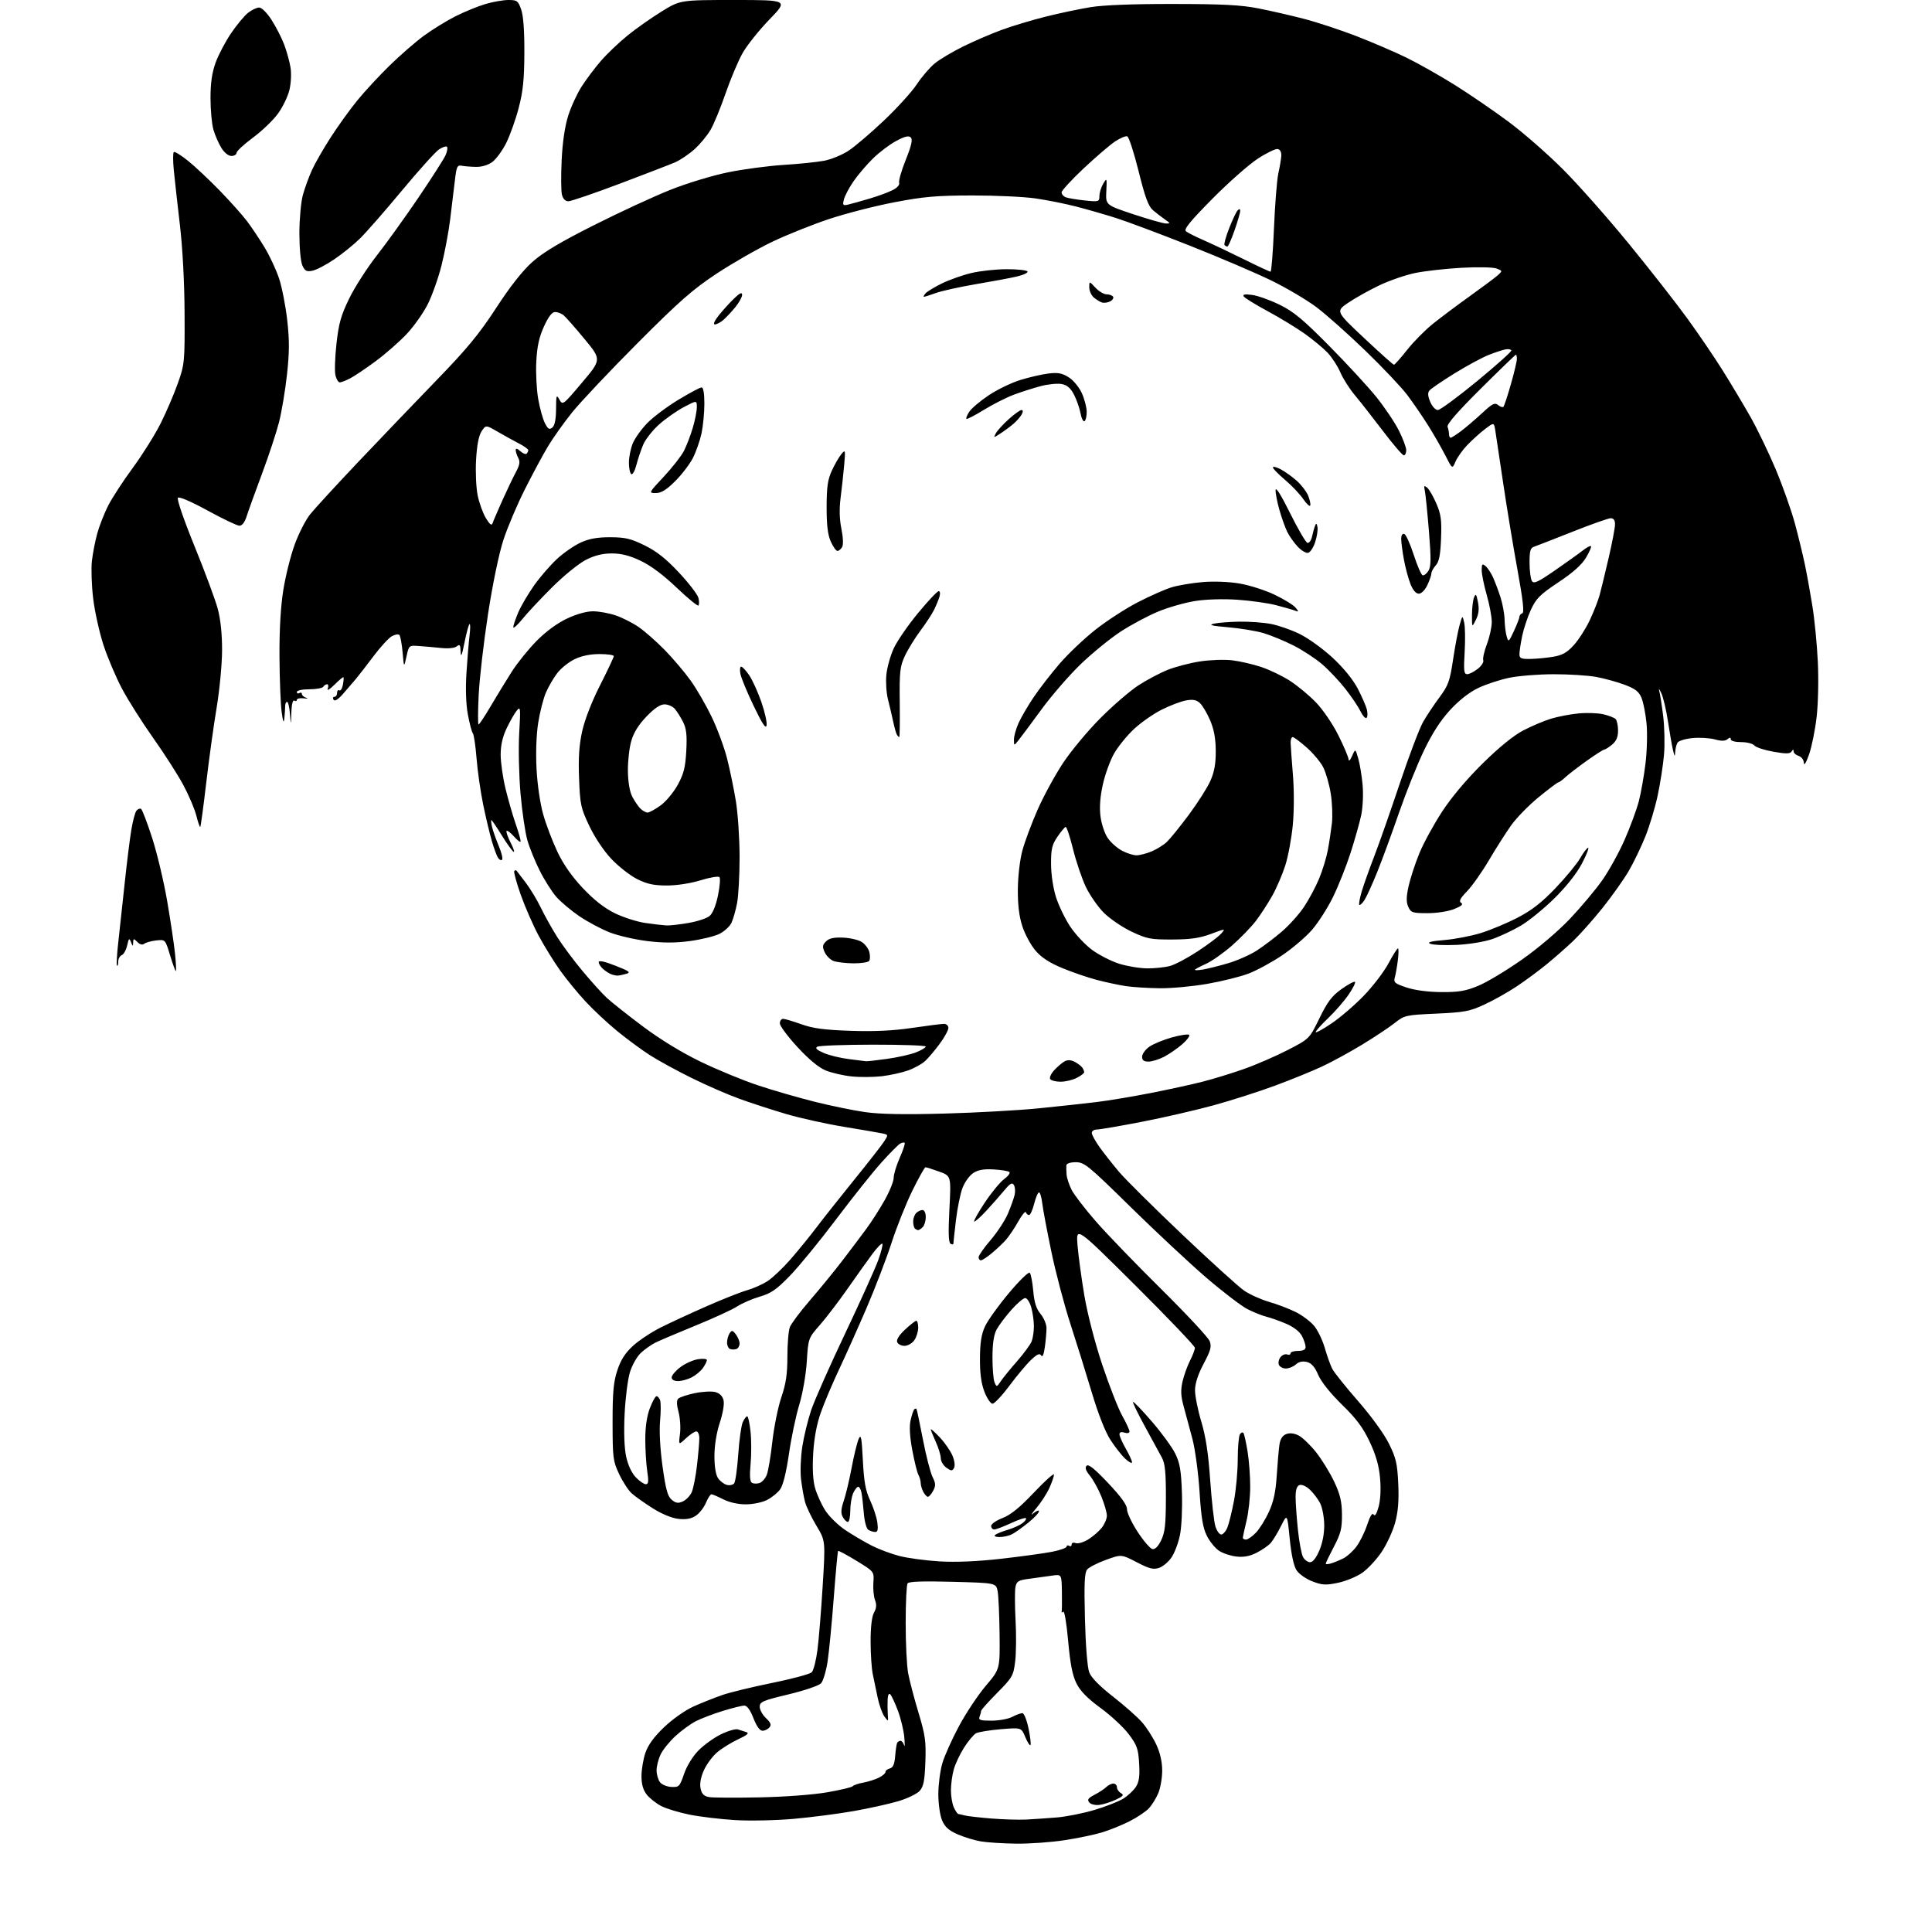 <?xml version="1.0" encoding="UTF-8" standalone="no"?>
<svg 
  version="1.1" 
  xmlns="http://www.w3.org/2000/svg" 
  xmlns:xlink="http://www.w3.org/1999/xlink" 
  xmlns:svg="http://www.w3.org/2000/svg"
  xmlns:rdf="http://www.w3.org/1999/02/22-rdf-syntax-ns#"
  xmlns:cc="http://creativecommons.org/ns#"
  xmlns:dc="http://purl.org/dc/elements/1.1/"
  viewBox="0 0 768 768"
  width="768"
  height="768"
>
<style>svg {background-color: white; }</style>"
<path stroke="none" fill="black" fill-rule="evenodd" d="M404.00,732.88C398.77,732.82 392.42,732.41 389.87,731.98C387.32,731.55 383.15,730.27 380.59,729.14C377.11,727.60 375.56,726.20 374.47,723.57C373.66,721.64 373.00,716.98 373.00,713.21C373.00,709.45 373.72,703.92 374.59,700.93C375.47,697.94 378.47,691.25 381.26,686.07C384.05,680.88 388.85,673.68 391.92,670.07C397.50,663.50 397.50,663.50 397.35,649.67C397.26,642.07 396.92,634.36 396.58,632.55C395.96,629.25 395.96,629.25 378.73,628.79C366.93,628.47 361.27,628.67 360.77,629.41C360.36,630.01 360.02,637.08 360.02,645.11C360.01,653.15 360.45,662.15 361.00,665.11C361.55,668.08 363.40,675.12 365.10,680.76C367.81,689.74 368.15,692.20 367.85,700.41C367.57,707.95 367.12,710.21 365.57,711.92C364.51,713.09 360.69,714.93 357.07,716.01C353.46,717.08 345.47,718.85 339.32,719.94C333.17,721.02 322.37,722.42 315.32,723.04C308.25,723.66 297.79,723.87 292.00,723.50C286.23,723.14 278.15,722.17 274.05,721.34C269.95,720.51 264.93,718.99 262.89,717.95C260.86,716.91 258.25,714.86 257.09,713.39C255.65,711.55 255.00,709.29 255.00,706.04C255.00,703.47 255.70,699.29 256.56,696.77C257.64,693.61 259.97,690.43 264.03,686.55C267.39,683.35 272.43,679.80 275.72,678.34C278.90,676.92 283.98,674.90 287.00,673.84C290.02,672.78 298.99,670.60 306.93,668.99C314.87,667.38 321.96,665.47 322.68,664.75C323.40,664.03 324.43,659.97 324.97,655.74C325.51,651.51 326.44,640.04 327.04,630.25C328.13,612.46 328.13,612.46 324.54,606.50C322.57,603.22 320.53,598.96 320.01,597.02C319.49,595.08 318.78,591.01 318.42,587.97C318.07,584.93 318.29,579.11 318.93,575.04C319.56,570.96 321.15,564.45 322.45,560.56C323.76,556.68 329.78,543.09 335.82,530.37C341.86,517.64 347.81,504.47 349.05,501.09C350.28,497.72 351.04,494.71 350.74,494.41C350.44,494.11 348.69,495.89 346.85,498.37C345.01,500.84 340.60,507.02 337.06,512.09C333.52,517.16 328.53,523.71 325.96,526.64C321.30,531.97 321.30,531.97 320.71,541.24C320.37,546.55 319.08,553.91 317.69,558.50C316.36,562.90 314.52,571.67 313.61,578.00C312.56,585.23 311.28,590.43 310.15,592.00C309.17,593.38 306.81,595.29 304.93,596.25C303.01,597.23 299.28,598.00 296.46,598.00C293.39,598.00 289.89,597.22 287.50,596.00C285.34,594.90 283.23,594.00 282.80,594.00C282.38,594.00 281.38,595.54 280.60,597.42C279.81,599.30 278.00,601.61 276.56,602.55C274.73,603.75 272.69,604.11 269.66,603.77C267.04,603.48 263.02,601.81 259.42,599.53C256.17,597.47 252.43,594.82 251.11,593.64C249.80,592.46 247.56,589.02 246.13,586.00C243.69,580.84 243.53,579.57 243.51,565.50C243.50,553.47 243.87,549.36 245.39,544.75C246.74,540.63 248.48,537.89 251.56,535.05C253.91,532.88 258.91,529.56 262.67,527.68C266.43,525.80 274.68,521.98 281.00,519.21C287.32,516.43 294.52,513.58 297.00,512.88C299.48,512.18 303.12,510.55 305.11,509.27C307.09,507.98 311.16,504.13 314.15,500.71C317.14,497.30 321.80,491.57 324.51,488.00C327.21,484.43 333.98,475.88 339.55,469.00C345.12,462.12 350.46,455.28 351.43,453.79C353.14,451.13 353.13,451.07 350.84,450.57C349.55,450.29 342.70,449.11 335.62,447.95C328.53,446.79 318.18,444.50 312.62,442.87C307.05,441.23 298.68,438.51 294.00,436.82C289.32,435.13 280.73,431.39 274.90,428.50C269.07,425.62 261.65,421.56 258.40,419.48C255.16,417.41 249.33,413.12 245.45,409.95C241.57,406.79 235.85,401.45 232.74,398.09C229.63,394.73 225.08,389.17 222.64,385.74C220.19,382.31 216.37,376.12 214.15,372.00C211.93,367.88 208.71,360.52 206.99,355.65C205.27,350.78 204.13,346.54 204.44,346.23C204.75,345.92 205.14,345.85 205.31,346.08C205.48,346.31 207.09,348.42 208.90,350.76C210.70,353.10 213.46,357.65 215.02,360.88C216.58,364.10 219.54,369.39 221.59,372.62C223.64,375.85 228.13,381.88 231.57,386.00C235.00,390.12 239.32,394.90 241.16,396.62C243.00,398.33 249.45,403.45 255.50,407.98C262.41,413.17 270.96,418.39 278.50,422.04C285.10,425.24 295.36,429.46 301.29,431.43C307.23,433.41 317.35,436.34 323.79,437.95C330.23,439.57 339.31,441.43 343.97,442.09C349.79,442.92 359.65,443.10 375.47,442.66C388.14,442.32 405.02,441.37 413.00,440.57C420.98,439.77 431.32,438.64 436.00,438.07C440.68,437.50 450.26,435.90 457.30,434.52C464.34,433.15 473.64,431.11 477.98,430.01C482.31,428.90 489.75,426.62 494.50,424.94C499.25,423.27 507.05,419.89 511.82,417.43C520.50,412.96 520.50,412.96 524.50,404.77C527.71,398.19 529.44,395.90 533.29,393.16C535.93,391.29 538.33,390.00 538.64,390.31C538.94,390.61 537.77,392.92 536.04,395.45C534.30,397.97 530.66,402.16 527.94,404.75C525.22,407.35 523.00,409.83 523.00,410.27C523.00,410.71 525.81,409.18 529.25,406.87C532.69,404.56 538.48,399.59 542.12,395.82C545.75,392.06 550.17,386.29 551.92,382.99C553.68,379.70 555.38,377.00 555.70,377.00C556.02,377.00 556.00,379.14 555.66,381.75C555.33,384.36 554.78,387.46 554.44,388.64C553.90,390.51 554.50,391.01 559.14,392.55C562.46,393.65 567.64,394.33 572.98,394.37C579.93,394.41 582.63,393.95 587.66,391.86C591.05,390.46 598.84,385.78 604.96,381.48C611.51,376.89 619.42,370.15 624.13,365.18C628.55,360.51 634.33,353.61 636.97,349.84C639.62,346.07 643.61,338.83 645.84,333.75C648.07,328.66 650.60,321.80 651.46,318.50C652.32,315.20 653.51,308.45 654.11,303.50C654.72,298.55 654.90,291.36 654.52,287.52C654.14,283.68 653.24,279.11 652.51,277.38C651.48,274.90 650.02,273.78 645.79,272.19C642.82,271.08 637.74,269.68 634.51,269.09C631.28,268.49 623.65,268.01 617.57,268.02C611.48,268.03 603.50,268.67 599.84,269.45C596.17,270.22 590.69,272.03 587.66,273.47C584.18,275.11 580.07,278.31 576.53,282.14C572.70,286.28 569.38,291.41 566.05,298.35C563.36,303.93 558.90,315.07 556.12,323.10C553.35,331.13 549.46,341.71 547.49,346.60C545.52,351.50 543.21,356.55 542.37,357.84C541.53,359.12 540.62,359.95 540.35,359.69C540.08,359.42 540.52,357.02 541.31,354.35C542.11,351.68 544.33,345.45 546.24,340.50C548.16,335.55 552.73,322.50 556.41,311.50C560.09,300.50 564.27,289.48 565.69,287.00C567.11,284.52 570.04,280.11 572.22,277.18C575.73,272.46 576.33,270.78 577.62,262.18C578.42,256.86 579.58,250.70 580.21,248.50C581.35,244.50 581.35,244.50 582.04,247.50C582.42,249.15 582.50,254.44 582.22,259.25C581.78,266.63 581.94,268.00 583.22,268.00C584.05,268.00 585.94,267.05 587.43,265.88C588.91,264.71 589.90,263.18 589.62,262.46C589.35,261.75 590.00,258.88 591.06,256.07C592.13,253.27 593.00,249.29 593.00,247.24C593.00,245.18 592.10,240.35 591.00,236.50C589.90,232.65 589.00,228.21 589.00,226.63C589.00,224.17 589.22,223.94 590.52,225.02C591.35,225.71 592.67,227.68 593.45,229.39C594.23,231.10 595.57,234.65 596.43,237.28C597.29,239.92 598.04,243.97 598.10,246.28C598.15,248.60 598.53,251.62 598.93,253.00C599.61,255.37 599.76,255.26 601.83,250.80C603.02,248.22 604.00,245.67 604.00,245.14C604.00,244.60 604.52,243.99 605.15,243.78C605.97,243.51 605.41,238.52 603.21,226.45C601.51,217.13 598.95,201.62 597.53,192.00C596.10,182.38 594.70,173.00 594.41,171.18C593.88,167.85 593.88,167.85 590.26,170.61C588.27,172.13 585.11,174.98 583.24,176.94C581.38,178.90 579.28,181.85 578.58,183.50C577.32,186.50 577.32,186.50 574.52,181.00C572.98,177.97 569.88,172.57 567.63,169.00C565.39,165.43 561.66,160.00 559.35,156.94C557.04,153.89 549.58,146.00 542.77,139.42C535.96,132.84 527.26,125.09 523.44,122.21C519.62,119.32 511.55,114.54 505.50,111.57C499.45,108.61 484.82,102.35 473.00,97.67C461.18,92.98 447.90,88.01 443.50,86.62C439.10,85.23 432.01,83.19 427.74,82.09C423.47,80.99 416.27,79.55 411.74,78.89C407.21,78.22 395.85,77.69 386.50,77.70C372.27,77.72 367.22,78.16 355.50,80.41C347.80,81.88 336.10,84.89 329.50,87.09C322.90,89.29 312.77,93.35 307.00,96.10C301.23,98.86 291.32,104.53 285.00,108.69C275.40,115.02 270.18,119.60 253.44,136.39C242.41,147.45 230.68,159.88 227.38,164.00C224.07,168.12 219.76,174.20 217.79,177.50C215.81,180.80 211.70,188.45 208.65,194.50C205.60,200.55 201.75,209.61 200.11,214.64C198.34,220.07 195.85,232.07 193.99,244.14C192.27,255.34 190.60,269.79 190.28,276.25C189.96,282.71 189.95,288.00 190.24,288.00C190.53,288.00 192.69,284.74 195.04,280.75C197.39,276.76 201.13,270.64 203.34,267.16C205.55,263.67 210.01,258.12 213.25,254.83C216.93,251.09 221.45,247.76 225.32,245.93C229.10,244.13 233.13,243.00 235.72,243.00C238.03,243.00 242.08,243.73 244.72,244.62C247.35,245.52 251.47,247.60 253.88,249.26C256.28,250.91 260.95,255.02 264.24,258.38C267.53,261.75 272.18,267.23 274.57,270.57C276.96,273.91 280.73,280.44 282.95,285.07C285.17,289.71 287.90,297.10 289.02,301.50C290.14,305.90 291.72,313.55 292.53,318.50C293.33,323.45 293.99,333.40 294.00,340.61C294.00,347.83 293.55,356.08 293.01,358.96C292.46,361.84 291.45,365.39 290.76,366.85C290.07,368.31 287.89,370.29 285.93,371.25C283.96,372.21 278.72,373.48 274.27,374.08C268.46,374.86 263.69,374.87 257.29,374.09C252.40,373.49 245.67,371.94 242.33,370.63C238.99,369.32 233.58,366.43 230.30,364.21C227.03,361.98 222.92,358.53 221.16,356.53C219.41,354.54 216.44,349.86 214.57,346.14C212.70,342.42 210.47,336.93 209.62,333.94C208.77,330.95 207.55,322.65 206.92,315.50C206.29,308.35 206.05,297.55 206.39,291.50C206.98,281.26 206.91,280.64 205.40,282.50C204.51,283.60 202.71,286.75 201.40,289.50C199.79,292.88 199.02,296.28 199.02,300.00C199.02,303.02 199.89,309.10 200.95,313.50C202.02,317.90 203.82,324.16 204.95,327.41C206.08,330.66 206.99,333.81 206.97,334.41C206.95,335.01 205.80,334.21 204.42,332.63C203.03,331.06 201.66,330.00 201.38,330.29C201.09,330.57 201.83,332.70 203.00,335.01C204.18,337.32 204.68,338.92 204.11,338.57C203.55,338.22 201.42,335.25 199.40,331.97C197.37,328.68 195.55,326.00 195.34,326.00C195.13,326.00 195.25,327.24 195.61,328.75C195.96,330.26 197.16,333.65 198.26,336.28C199.37,338.91 199.96,341.37 199.58,341.75C199.20,342.13 198.47,341.78 197.96,340.97C197.45,340.16 196.34,337.17 195.51,334.31C194.67,331.46 193.12,324.93 192.06,319.80C191.01,314.67 189.83,306.43 189.44,301.49C189.05,296.54 188.39,292.05 187.96,291.50C187.53,290.95 186.64,287.57 185.98,284.00C185.23,279.92 185.02,273.77 185.42,267.50C185.77,262.00 186.33,255.25 186.67,252.50C187.00,249.75 186.98,247.77 186.62,248.09C186.27,248.42 185.36,251.80 184.61,255.59C183.62,260.55 183.20,261.55 183.12,259.13C183.02,256.36 182.75,255.96 181.60,256.92C180.75,257.62 178.29,257.88 175.35,257.58C172.68,257.31 168.71,256.95 166.53,256.80C162.58,256.51 162.56,256.53 161.57,261.01C160.58,265.50 160.58,265.50 160.04,259.33C159.74,255.94 159.16,252.83 158.75,252.41C158.34,252.00 156.99,252.22 155.75,252.91C154.51,253.60 151.25,257.15 148.50,260.81C145.75,264.47 142.60,268.55 141.50,269.86C140.40,271.18 138.11,273.84 136.40,275.78C134.37,278.09 133.06,278.91 132.59,278.15C132.20,277.52 132.36,277.00 132.94,277.00C133.52,277.00 134.00,276.30 134.00,275.44C134.00,274.58 134.40,274.13 134.89,274.43C135.37,274.73 136.01,273.74 136.30,272.24C136.59,270.73 136.69,269.37 136.53,269.21C136.37,269.04 134.75,270.39 132.93,272.21C131.07,274.05 129.91,274.73 130.28,273.75C130.64,272.79 130.53,272.00 130.03,272.00C129.53,272.00 128.84,272.45 128.50,273.00C128.16,273.55 125.66,274.00 122.94,274.00C120.13,274.00 118.00,274.46 118.00,275.06C118.00,275.64 118.45,275.84 119.00,275.50C119.55,275.16 120.00,275.33 120.00,275.87C120.00,276.41 120.79,277.10 121.75,277.39C122.71,277.69 122.26,277.78 120.75,277.60C119.24,277.42 118.00,277.69 118.00,278.20C118.00,278.70 117.55,278.84 117.00,278.50C116.39,278.12 115.93,279.95 115.82,283.19C115.64,288.50 115.64,288.50 115.26,283.75C115.06,281.14 114.54,279.00 114.12,279.00C113.69,279.00 113.34,279.79 113.35,280.75C113.35,281.71 113.21,283.85 113.04,285.50C112.80,287.73 112.52,287.08 111.96,283.00C111.54,279.98 111.15,270.13 111.10,261.12C111.03,250.48 111.56,241.19 112.61,234.62C113.49,229.05 115.52,220.91 117.12,216.53C118.71,212.14 121.46,206.74 123.22,204.53C124.98,202.31 133.64,192.88 142.46,183.57C151.28,174.27 165.31,159.63 173.63,151.04C185.66,138.63 190.49,132.77 197.21,122.45C202.75,113.93 207.69,107.65 211.58,104.17C215.87,100.33 222.59,96.32 236.00,89.56C246.18,84.43 259.86,78.10 266.41,75.49C273.10,72.83 283.22,69.75 289.48,68.48C295.62,67.24 305.56,65.92 311.57,65.55C317.58,65.18 324.82,64.43 327.66,63.89C330.49,63.34 334.86,61.54 337.36,59.88C339.86,58.23 346.17,52.84 351.37,47.92C356.57,43.00 362.45,36.53 364.42,33.55C366.40,30.57 369.60,26.83 371.52,25.25C373.44,23.66 378.50,20.64 382.76,18.53C387.02,16.42 393.96,13.43 398.19,11.88C402.42,10.33 410.29,7.96 415.69,6.61C421.08,5.26 429.10,3.57 433.50,2.85C438.61,2.01 450.53,1.55 466.50,1.58C486.10,1.60 493.40,1.98 500.30,3.35C505.14,4.30 513.28,6.17 518.39,7.50C523.50,8.82 532.81,11.90 539.09,14.32C545.36,16.75 554.33,20.60 559.00,22.87C563.67,25.15 572.38,30.07 578.36,33.81C584.33,37.55 594.00,44.18 599.86,48.54C605.71,52.90 615.45,61.44 621.50,67.51C627.55,73.58 639.29,86.86 647.59,97.02C655.90,107.18 666.28,120.45 670.67,126.50C675.07,132.55 681.35,141.78 684.63,147.00C687.91,152.22 692.89,160.55 695.71,165.50C698.52,170.45 703.10,179.94 705.89,186.59C708.67,193.24 712.10,202.91 713.50,208.09C714.89,213.26 716.69,220.65 717.49,224.50C718.29,228.35 719.63,235.78 720.47,241.00C721.31,246.22 722.28,256.12 722.61,263.00C722.96,270.02 722.75,279.66 722.14,285.00C721.54,290.23 720.17,296.98 719.10,300.00C717.99,303.13 717.11,304.56 717.07,303.32C717.03,302.05 716.16,300.87 715.00,300.50C713.90,300.15 712.99,299.33 712.98,298.68C712.97,297.81 712.77,297.82 712.19,298.73C711.58,299.68 709.98,299.70 704.95,298.82C701.40,298.19 698.00,297.08 697.39,296.34C696.78,295.60 694.42,295.00 692.14,295.00C689.75,295.00 688.00,294.53 688.00,293.88C688.00,293.06 687.64,293.05 686.68,293.85C685.76,294.61 684.27,294.64 681.70,293.93C679.68,293.37 675.71,293.13 672.86,293.39C670.02,293.66 667.32,294.47 666.86,295.19C666.41,295.91 665.98,297.62 665.91,299.00C665.82,301.01 665.64,300.81 665.00,298.00C664.56,296.07 663.66,290.90 663.00,286.50C662.33,282.10 661.16,277.15 660.38,275.50C659.61,273.85 659.23,273.39 659.54,274.48C659.86,275.57 660.57,280.07 661.12,284.48C661.67,288.89 661.83,295.87 661.47,300.00C661.11,304.12 659.98,311.41 658.96,316.19C657.95,320.97 655.74,328.32 654.05,332.53C652.36,336.75 649.36,342.96 647.38,346.35C645.40,349.73 640.71,356.32 636.97,361.00C633.22,365.68 627.98,371.56 625.33,374.08C622.67,376.60 618.02,380.69 615.00,383.17C611.98,385.66 606.64,389.61 603.14,391.96C599.64,394.31 593.79,397.61 590.14,399.29C584.20,402.04 582.18,402.42 570.95,402.93C558.79,403.48 558.29,403.59 554.45,406.63C552.28,408.36 546.45,412.23 541.50,415.24C536.55,418.25 529.35,422.18 525.50,423.97C521.65,425.77 513.28,429.18 506.91,431.54C500.54,433.90 489.51,437.43 482.41,439.38C475.31,441.32 462.42,444.29 453.78,445.96C445.13,447.63 437.14,449.00 436.03,449.00C434.91,449.00 434.00,449.61 434.00,450.35C434.00,451.09 435.42,453.68 437.16,456.10C438.90,458.52 442.39,462.94 444.91,465.92C447.44,468.89 458.73,480.09 470.00,490.79C481.27,501.49 492.33,511.50 494.56,513.04C496.79,514.57 501.29,516.60 504.56,517.54C507.83,518.49 512.58,520.30 515.12,521.58C517.66,522.86 520.92,525.30 522.36,527.02C523.80,528.73 525.72,532.69 526.62,535.82C527.52,538.94 528.84,542.66 529.57,544.09C530.29,545.51 534.92,551.30 539.86,556.95C545.07,562.92 550.21,570.00 552.12,573.86C554.95,579.59 555.46,581.78 555.83,589.84C556.13,596.59 555.78,600.89 554.57,605.34C553.64,608.73 551.22,613.96 549.19,616.97C547.16,619.97 543.70,623.69 541.50,625.22C539.30,626.76 534.97,628.54 531.87,629.19C527.03,630.20 525.60,630.12 521.70,628.63C519.20,627.68 516.37,625.69 515.41,624.22C514.29,622.51 513.31,617.98 512.68,611.62C511.69,601.69 511.69,601.69 509.23,606.60C507.88,609.29 506.03,612.34 505.13,613.36C504.24,614.38 501.73,616.11 499.57,617.22C496.82,618.62 494.41,619.08 491.51,618.75C489.23,618.50 486.13,617.48 484.63,616.49C483.12,615.50 480.94,612.85 479.79,610.60C478.17,607.41 477.51,603.51 476.84,593.00C476.37,585.58 475.09,576.12 474.01,572.00C472.92,567.88 471.36,562.08 470.54,559.12C469.40,555.03 469.29,552.68 470.05,549.29C470.60,546.84 471.94,543.08 473.02,540.95C474.11,538.82 474.99,536.50 474.99,535.79C474.98,535.08 464.34,523.92 451.35,511.00C427.72,487.50 427.72,487.50 428.33,495.00C428.67,499.12 429.89,508.12 431.05,515.00C432.29,522.34 435.23,533.70 438.16,542.50C440.91,550.75 444.48,559.86 446.08,562.73C447.69,565.61 449.00,568.46 449.00,569.05C449.00,569.68 448.16,569.87 447.00,569.50C445.69,569.08 445.00,569.32 445.01,570.18C445.02,570.91 446.14,573.46 447.51,575.85C448.88,578.25 450.00,580.69 450.00,581.28C450.00,581.87 448.81,581.26 447.36,579.92C445.91,578.59 443.23,575.19 441.41,572.36C439.34,569.17 436.52,561.99 433.95,553.36C431.67,545.74 427.83,533.42 425.42,526.00C423.01,518.58 419.63,505.75 417.92,497.50C416.20,489.25 414.57,480.59 414.30,478.25C414.02,475.91 413.45,474.00 413.02,474.00C412.59,474.00 411.73,476.02 411.10,478.50C410.48,480.98 409.57,483.00 409.07,483.00C408.57,483.00 408.00,482.50 407.80,481.90C407.60,481.29 406.21,482.98 404.72,485.65C403.23,488.32 400.99,491.62 399.74,493.00C398.49,494.38 395.98,496.74 394.16,498.25C392.34,499.76 390.43,501.00 389.92,501.00C389.42,501.00 389.00,500.44 389.01,499.75C389.01,499.06 391.18,495.97 393.83,492.88C396.48,489.79 399.57,485.06 400.69,482.38C401.82,479.69 403.01,476.37 403.33,474.99C403.65,473.61 403.52,471.85 403.04,471.07C402.35,469.95 401.57,470.37 399.33,473.07C397.78,474.96 394.52,478.64 392.10,481.27C389.68,483.89 387.49,485.82 387.24,485.57C386.98,485.32 388.90,481.91 391.50,478.00C394.10,474.09 397.53,469.93 399.12,468.75C400.71,467.58 401.67,466.29 401.26,465.90C400.84,465.50 398.02,465.04 395.00,464.87C390.97,464.64 388.78,465.03 386.80,466.36C385.32,467.35 383.41,470.04 382.57,472.33C381.72,474.62 380.57,480.31 380.01,484.97C379.46,489.63 379.00,493.82 379.00,494.28C379.00,494.74 378.49,494.80 377.86,494.41C377.05,493.91 376.92,489.97 377.41,480.57C378.09,467.43 378.09,467.43 373.29,465.71C370.66,464.76 368.22,463.99 367.89,464.00C367.55,464.00 365.22,468.16 362.71,473.25C360.20,478.34 356.47,487.68 354.42,494.00C352.37,500.32 347.88,512.02 344.45,520.00C341.01,527.98 336.08,539.00 333.48,544.50C330.89,550.00 327.65,557.65 326.29,561.50C324.66,566.10 323.62,571.66 323.26,577.70C322.90,583.74 323.15,588.47 323.99,591.47C324.69,593.98 326.52,598.00 328.04,600.40C329.56,602.80 333.21,606.36 336.15,608.31C339.09,610.25 343.75,613.00 346.50,614.40C349.25,615.81 354.20,617.66 357.50,618.52C360.80,619.38 368.00,620.35 373.50,620.68C380.03,621.06 388.53,620.70 398.00,619.63C405.98,618.72 415.09,617.47 418.25,616.85C421.41,616.23 424.00,615.31 424.00,614.80C424.00,614.30 424.45,614.16 425.00,614.50C425.55,614.84 426.00,614.59 426.00,613.95C426.00,613.29 426.70,613.05 427.61,613.40C428.50,613.75 430.74,613.09 432.60,611.94C434.45,610.79 436.87,608.70 437.98,607.29C439.09,605.88 440.00,603.73 440.00,602.50C440.00,601.27 439.01,597.84 437.81,594.88C436.61,591.92 434.55,588.20 433.25,586.61C431.59,584.57 431.20,583.40 431.95,582.65C432.70,581.90 435.22,583.94 440.50,589.54C445.72,595.06 448.00,598.25 448.00,599.99C448.01,601.37 449.92,605.42 452.26,608.99C454.60,612.56 457.23,615.61 458.12,615.78C459.15,615.98 460.39,614.73 461.58,612.30C463.08,609.21 463.44,606.07 463.46,595.50C463.49,585.47 463.14,581.81 461.91,579.50C461.03,577.85 457.99,572.27 455.15,567.09C452.31,561.91 450.17,557.50 450.39,557.28C450.61,557.06 453.97,560.55 457.85,565.04C461.74,569.53 465.94,575.30 467.19,577.85C469.04,581.62 469.54,584.59 469.84,593.60C470.04,599.74 469.69,607.18 469.04,610.28C468.41,613.36 466.90,617.33 465.69,619.11C464.49,620.89 462.25,622.76 460.73,623.26C458.46,624.01 456.85,623.60 451.87,621.01C445.78,617.84 445.78,617.84 439.64,620.07C436.26,621.29 432.90,623.02 432.16,623.90C431.12,625.15 430.92,629.40 431.28,643.50C431.55,654.10 432.25,662.83 432.97,664.74C433.77,666.87 437.02,670.19 442.42,674.41C446.94,677.94 452.13,682.53 453.95,684.60C455.77,686.67 458.32,690.65 459.62,693.43C461.16,696.73 461.98,700.35 461.99,703.78C462.00,706.69 461.30,710.73 460.45,712.77C459.60,714.81 457.91,717.54 456.70,718.84C455.49,720.14 452.02,722.45 449.00,723.99C445.98,725.52 441.02,727.52 438.00,728.43C434.98,729.34 428.23,730.74 423.00,731.54C417.77,732.33 409.23,732.94 404.00,732.88zM408.00,723.30C411.02,723.14 416.55,722.76 420.29,722.45C424.02,722.13 430.70,720.79 435.13,719.46C439.56,718.14 444.67,716.13 446.49,715.01C448.31,713.88 450.56,711.79 451.50,710.36C452.81,708.37 453.12,706.16 452.83,701.07C452.50,695.23 451.99,693.77 448.76,689.45C446.73,686.73 441.69,682.02 437.56,679.00C432.28,675.13 429.42,672.22 427.90,669.16C426.32,665.99 425.43,661.43 424.61,652.32C424.00,645.45 423.13,640.21 422.67,640.67C422.21,641.12 421.92,641.05 422.04,640.50C422.15,639.95 422.18,636.42 422.12,632.64C422.00,625.79 422.00,625.79 418.25,626.33C416.19,626.63 412.18,627.18 409.34,627.56C404.81,628.15 404.12,628.55 403.66,630.87C403.37,632.32 403.39,638.24 403.70,644.04C404.02,649.84 403.95,657.26 403.54,660.53C402.84,666.13 402.42,666.86 396.40,672.94C392.88,676.49 390.00,679.72 390.00,680.12C390.00,680.51 389.73,681.55 389.39,682.42C388.89,683.74 389.67,684.00 394.14,683.99C397.09,683.99 400.79,683.32 402.36,682.49C403.94,681.67 405.76,681.00 406.41,681.00C407.07,681.00 408.17,683.75 408.86,687.11C409.55,690.46 409.90,693.44 409.62,693.71C409.34,693.99 408.41,692.53 407.55,690.47C405.98,686.71 405.98,686.71 397.86,687.39C393.40,687.76 388.95,688.49 387.99,689.00C387.03,689.52 384.88,692.09 383.21,694.72C381.55,697.35 379.69,701.30 379.10,703.50C378.50,705.70 378.01,709.39 378.01,711.70C378.00,714.01 378.52,717.05 379.16,718.45C379.80,719.85 380.59,721.03 380.91,721.08C381.23,721.12 382.40,721.39 383.50,721.67C384.60,721.96 389.32,722.50 394.00,722.88C398.68,723.26 404.98,723.45 408.00,723.30zM437.05,717.47C435.38,717.68 433.63,717.26 432.99,716.48C432.10,715.41 432.55,714.77 435.13,713.43C436.93,712.50 439.02,711.12 439.77,710.37C440.53,709.62 441.79,709.00 442.57,709.00C443.36,709.00 444.00,709.65 444.00,710.45C444.00,711.25 444.72,712.30 445.59,712.79C446.89,713.52 446.52,714.00 443.59,715.39C441.61,716.33 438.67,717.26 437.05,717.47zM302.00,714.48C312.20,714.27 323.46,713.42 329.00,712.44C334.23,711.52 338.73,710.44 339.00,710.03C339.27,709.62 341.17,708.98 343.21,708.61C345.25,708.23 348.09,707.32 349.52,706.58C350.95,705.83 352.06,704.84 352.00,704.36C351.93,703.89 352.70,703.27 353.69,703.00C355.02,702.63 355.59,701.30 355.85,698.00C356.05,695.52 356.41,693.16 356.66,692.75C356.91,692.34 357.51,692.00 357.99,692.00C358.46,692.00 359.10,692.79 359.39,693.75C359.69,694.71 359.72,693.25 359.46,690.50C359.21,687.75 358.06,683.02 356.92,680.00C355.78,676.97 354.43,674.07 353.92,673.55C353.35,672.96 352.94,673.72 352.85,675.55C352.77,677.17 352.80,679.85 352.91,681.50C353.13,684.48 353.12,684.49 351.55,682.31C350.68,681.11 349.48,677.73 348.88,674.81C348.29,671.89 347.41,667.70 346.94,665.50C346.47,663.30 346.08,657.45 346.08,652.50C346.07,646.77 346.56,642.61 347.43,641.04C348.41,639.28 348.52,637.86 347.83,636.05C347.30,634.65 347.01,631.53 347.18,629.12C347.50,624.74 347.50,624.74 340.50,620.46C336.65,618.11 333.35,616.34 333.16,616.52C332.98,616.70 332.20,625.09 331.43,635.17C330.67,645.25 329.56,656.64 328.98,660.47C328.39,664.31 327.23,668.20 326.39,669.12C325.55,670.05 319.85,672.00 313.44,673.54C303.18,676.00 302.00,676.51 302.00,678.47C302.00,679.67 303.12,681.70 304.49,682.99C306.39,684.77 306.71,685.64 305.87,686.66C305.25,687.40 304.01,688.00 303.10,688.00C302.03,688.00 300.75,686.21 299.50,683.00C298.24,679.76 296.97,678.00 295.89,678.00C294.96,678.00 291.13,678.95 287.36,680.11C283.58,681.27 278.77,683.11 276.65,684.18C274.53,685.26 270.86,687.93 268.50,690.11C266.13,692.29 263.47,695.59 262.60,697.44C261.72,699.29 261.00,702.11 261.00,703.71C261.00,705.31 261.58,707.41 262.30,708.39C263.01,709.37 265.05,710.24 266.84,710.33C269.92,710.49 270.19,710.21 271.92,705.17C272.99,702.04 275.34,698.21 277.62,695.87C279.76,693.69 283.79,690.78 286.58,689.42C289.37,688.05 292.41,687.17 293.33,687.47C294.25,687.76 295.76,688.25 296.70,688.55C297.92,688.94 297.00,689.74 293.45,691.39C290.73,692.65 286.97,694.98 285.10,696.56C283.23,698.14 280.83,701.38 279.78,703.77C278.53,706.58 278.09,709.11 278.50,710.99C278.96,713.11 279.84,714.01 281.82,714.36C283.29,714.63 292.38,714.68 302.00,714.48zM529.25,621.44C530.49,621.06 532.66,620.16 534.09,619.43C535.51,618.71 537.80,616.63 539.18,614.81C540.56,612.99 542.49,609.09 543.47,606.13C544.63,602.61 545.51,601.21 546.03,602.06C546.56,602.90 547.24,601.83 548.03,598.92C548.77,596.18 548.99,591.83 548.59,587.50C548.14,582.52 546.94,578.35 544.44,573.07C541.77,567.42 539.14,563.90 533.44,558.35C528.86,553.88 525.20,549.30 524.02,546.55C522.65,543.35 521.36,541.88 519.51,541.41C517.78,540.98 516.32,541.30 515.13,542.38C514.15,543.27 512.35,544.00 511.14,544.00C509.93,544.00 508.68,543.32 508.36,542.49C508.04,541.66 508.35,540.28 509.05,539.44C509.75,538.60 510.92,538.14 511.66,538.42C512.40,538.71 513.00,538.50 513.00,537.97C513.00,537.44 514.35,537.00 516.00,537.00C518.04,537.00 519.00,536.51 519.00,535.45C519.00,534.60 518.35,532.64 517.55,531.09C516.64,529.34 514.30,527.52 511.30,526.22C508.66,525.09 505.15,523.84 503.50,523.44C501.85,523.04 498.48,521.70 496.00,520.46C493.52,519.21 486.10,513.55 479.50,507.87C472.90,502.19 459.36,489.55 449.40,479.77C432.62,463.29 431.05,462.00 427.65,462.00C425.46,462.00 423.96,462.50 423.89,463.25C423.83,463.94 423.87,465.62 423.99,466.99C424.11,468.36 425.02,471.07 426.00,473.01C426.99,474.95 431.32,480.58 435.63,485.52C439.93,490.46 451.65,502.60 461.66,512.50C471.68,522.40 480.32,531.68 480.87,533.12C481.69,535.30 481.28,536.81 478.46,542.12C476.26,546.27 475.06,549.92 475.04,552.57C475.02,554.81 476.13,560.43 477.52,565.06C479.32,571.07 480.34,577.78 481.08,588.49C481.66,596.75 482.58,604.96 483.14,606.75C483.70,608.54 484.74,610.00 485.46,610.00C486.17,610.00 487.27,608.76 487.89,607.25C488.51,605.74 489.69,600.97 490.51,596.66C491.33,592.35 492.01,584.93 492.02,580.16C492.02,575.40 492.42,570.89 492.89,570.14C493.36,569.40 494.01,569.20 494.32,569.72C494.64,570.23 495.37,573.54 495.94,577.07C496.52,580.61 496.98,586.88 496.98,591.00C496.97,595.12 496.32,601.20 495.52,604.50C494.72,607.80 494.06,610.84 494.04,611.25C494.02,611.66 494.59,612.00 495.31,612.00C496.04,612.00 497.81,610.76 499.26,609.25C500.70,607.74 503.03,604.01 504.42,600.96C506.28,596.90 507.11,593.01 507.53,586.46C507.85,581.53 508.33,576.01 508.61,574.20C508.94,571.99 509.84,570.62 511.31,570.07C512.72,569.53 514.47,569.74 516.25,570.64C517.75,571.41 520.86,574.40 523.15,577.27C525.43,580.15 528.67,585.41 530.35,588.97C532.75,594.06 533.40,596.84 533.45,602.03C533.49,607.59 532.99,609.60 530.25,614.83C528.46,618.24 527.00,621.28 527.00,621.58C527.00,621.89 528.01,621.82 529.25,621.44zM520.79,621.00C521.88,620.99 523.22,619.28 524.50,616.25C525.76,613.26 526.46,609.46 526.40,605.98C526.34,602.95 525.60,599.12 524.74,597.48C523.89,595.84 522.05,593.43 520.65,592.12C519.17,590.75 517.45,590.00 516.55,590.34C515.48,590.75 515.01,592.26 515.02,595.22C515.03,597.57 515.45,603.41 515.95,608.19C516.45,612.97 517.36,617.81 517.97,618.94C518.57,620.07 519.84,621.00 520.79,621.00zM397.37,611.00C395.80,611.00 395.01,610.64 395.55,610.17C396.07,609.71 398.30,608.81 400.50,608.16C402.70,607.51 405.37,606.31 406.43,605.50C407.49,604.69 408.11,603.78 407.82,603.49C407.53,603.20 404.86,604.09 401.90,605.47C398.93,606.85 395.94,607.98 395.25,607.99C394.56,608.00 394.00,607.36 394.00,606.58C394.00,605.80 396.04,604.39 398.53,603.44C401.76,602.20 405.35,599.29 411.03,593.29C415.41,588.66 418.99,585.46 418.98,586.18C418.97,586.91 418.13,589.33 417.11,591.57C416.09,593.80 413.75,597.40 411.91,599.57C410.06,601.73 409.55,602.64 410.77,601.60C412.00,600.55 413.00,600.18 413.00,600.78C413.00,601.38 411.09,603.41 408.75,605.30C406.41,607.19 403.52,609.25 402.32,609.87C401.11,610.49 398.89,611.00 397.37,611.00zM347.88,608.98C347.12,608.98 345.90,608.59 345.17,608.12C344.41,607.64 343.63,604.75 343.37,601.39C343.11,598.15 342.69,594.49 342.43,593.25C342.17,592.01 341.59,591.00 341.14,591.00C340.69,591.00 339.80,592.15 339.16,593.55C338.52,594.95 338.00,598.10 338.00,600.55C338.00,603.00 337.57,605.00 337.04,605.00C336.50,605.00 335.59,604.10 335.00,602.99C334.20,601.51 334.30,599.87 335.40,596.63C336.22,594.23 337.63,588.30 338.54,583.45C339.45,578.60 340.70,573.48 341.31,572.06C342.26,569.90 342.52,571.21 343.00,580.50C343.45,589.13 344.07,592.57 345.91,596.47C347.20,599.20 348.48,603.14 348.76,605.22C349.13,608.02 348.90,609.00 347.88,608.98zM271.44,596.84C272.73,596.26 274.31,594.62 274.96,593.20C275.60,591.78 276.55,586.99 277.06,582.56C277.57,578.13 277.99,573.26 277.99,571.75C278.00,570.24 277.46,569.00 276.80,569.00C276.15,569.00 274.29,570.24 272.67,571.75C269.73,574.50 269.73,574.50 270.30,570.02C270.62,567.56 270.36,563.63 269.73,561.28C268.95,558.38 268.92,556.68 269.61,555.99C270.17,555.43 273.09,554.46 276.10,553.82C279.11,553.19 282.79,552.98 284.27,553.35C286.03,553.80 287.19,554.91 287.61,556.57C287.99,558.09 287.39,561.71 286.12,565.58C284.81,569.59 284.00,574.61 284.00,578.80C284.00,583.12 284.53,586.31 285.47,587.65C286.28,588.81 287.84,589.99 288.93,590.27C290.03,590.56 291.34,590.28 291.84,589.65C292.34,589.02 293.07,583.82 293.47,578.10C293.86,572.38 294.66,566.64 295.25,565.35C295.84,564.06 296.63,563.00 297.02,563.00C297.40,563.00 298.00,565.75 298.35,569.11C298.71,572.48 298.71,578.26 298.37,581.97C297.94,586.56 298.10,588.95 298.88,589.42C299.51,589.81 300.87,589.86 301.90,589.53C302.94,589.20 304.25,587.71 304.82,586.22C305.40,584.72 306.39,578.77 307.03,573.00C307.68,567.23 309.28,559.32 310.60,555.42C312.44,550.00 313.00,546.22 313.00,539.24C313.00,534.23 313.44,528.98 313.97,527.58C314.50,526.18 318.11,521.37 321.98,516.88C325.86,512.40 331.61,505.36 334.76,501.24C337.92,497.12 342.20,491.44 344.28,488.62C346.36,485.81 349.68,480.63 351.66,477.11C353.63,473.60 355.25,469.59 355.25,468.21C355.25,466.82 356.34,463.22 357.67,460.22C359.00,457.21 359.87,454.54 359.62,454.28C359.36,454.03 358.52,454.20 357.74,454.66C356.97,455.12 353.62,458.51 350.30,462.20C346.99,465.88 338.93,476.00 332.39,484.67C325.85,493.35 317.57,503.46 314.00,507.14C308.67,512.63 306.51,514.13 302.03,515.43C299.03,516.31 294.98,518.06 293.03,519.33C291.09,520.59 283.65,524.02 276.50,526.93C269.35,529.85 262.15,532.91 260.50,533.73C258.85,534.56 256.25,536.40 254.73,537.82C253.20,539.25 251.26,542.69 250.41,545.46C249.56,548.23 248.61,555.68 248.30,562.00C247.94,569.24 248.16,575.54 248.90,578.99C249.63,582.39 251.09,585.53 252.73,587.24C254.18,588.76 255.98,590.00 256.72,590.00C257.78,590.00 257.90,588.87 257.28,584.75C256.85,581.86 256.50,576.12 256.51,572.00C256.51,567.16 257.17,562.81 258.34,559.75C259.34,557.14 260.53,555.00 260.98,555.00C261.42,555.00 262.06,555.71 262.39,556.58C262.73,557.45 262.73,561.16 262.39,564.83C262.02,568.89 262.41,576.00 263.38,583.00C264.66,592.18 265.40,594.84 267.04,596.20C268.67,597.55 269.60,597.68 271.44,596.84zM368.87,595.00C368.43,595.00 367.60,594.13 367.04,593.07C366.47,592.00 366.00,590.42 366.00,589.55C366.00,588.68 365.58,587.19 365.07,586.24C364.56,585.28 363.47,580.86 362.64,576.41C361.64,571.03 361.42,567.06 361.98,564.58C362.45,562.52 363.09,560.58 363.41,560.25C363.74,559.93 364.14,559.85 364.31,560.08C364.48,560.31 365.63,565.78 366.88,572.23C368.12,578.69 369.84,585.37 370.69,587.08C371.98,589.67 372.03,590.58 370.95,592.59C370.24,593.92 369.30,595.00 368.87,595.00zM379.24,583.53C378.53,584.80 378.14,584.79 376.21,583.44C375.00,582.58 373.99,580.90 373.98,579.69C373.97,578.49 373.07,575.54 371.98,573.14C370.89,570.74 370.00,568.51 370.00,568.18C370.00,567.85 371.62,569.30 373.59,571.39C375.57,573.49 377.83,576.75 378.62,578.64C379.46,580.64 379.72,582.68 379.24,583.53zM394.54,558.00C393.79,558.00 392.34,555.86 391.33,553.25C390.05,549.93 389.51,545.94 389.55,540.00C389.58,533.76 390.11,530.37 391.55,527.27C392.62,524.94 396.88,519.00 401.00,514.08C405.12,509.15 408.88,505.49 409.33,505.94C409.79,506.40 410.42,509.63 410.73,513.13C411.14,517.78 411.93,520.26 413.65,522.33C414.94,523.88 416.00,526.41 416.00,527.94C416.00,529.47 415.71,532.84 415.35,535.43C414.94,538.43 414.41,539.67 413.90,538.84C413.29,537.85 412.32,538.26 409.92,540.52C408.17,542.16 404.31,546.76 401.33,550.75C398.36,554.74 395.30,558.00 394.54,558.00zM397.84,549.04C398.75,547.68 401.68,544.08 404.36,541.04C407.03,537.99 409.61,534.46 410.11,533.18C410.60,531.91 411.00,529.21 410.99,527.18C410.99,525.16 410.52,521.81 409.95,519.75C409.37,517.69 408.29,516.00 407.54,516.00C406.79,516.00 404.29,518.14 401.98,520.75C399.68,523.36 397.07,526.85 396.17,528.50C395.07,530.54 394.54,534.05 394.52,539.50C394.51,543.90 394.88,548.40 395.34,549.50C396.16,551.43 396.24,551.42 397.84,549.04zM269.55,549.00C267.99,549.00 267.00,548.44 267.00,547.55C267.00,546.75 268.53,544.93 270.41,543.50C272.28,542.07 275.43,540.64 277.41,540.32C279.38,540.00 281.00,540.15 281.00,540.65C281.00,541.15 280.30,542.56 279.44,543.78C278.58,545.01 276.58,546.68 274.99,547.51C273.40,548.33 270.95,549.00 269.55,549.00zM292.75,536.25C292.06,536.50 290.94,536.51 290.25,536.27C289.56,536.03 289.01,534.86 289.02,533.67C289.02,532.48 289.48,530.83 290.03,530.00C290.90,528.70 291.24,528.76 292.52,530.44C293.33,531.51 294.00,533.15 294.00,534.08C294.00,535.02 293.44,535.99 292.75,536.25zM359.55,535.00C358.27,535.00 356.95,534.32 356.63,533.49C356.27,532.54 357.45,530.68 359.78,528.52C361.82,526.61 363.84,525.04 364.25,525.03C364.66,525.01 365.00,526.25 365.00,527.78C365.00,529.31 364.30,531.56 363.44,532.78C362.59,534.00 360.84,535.00 359.55,535.00zM364.97,489.00C364.62,489.00 364.03,488.70 363.67,488.33C363.30,487.97 363.00,486.71 363.00,485.53C363.00,484.36 363.54,482.86 364.20,482.20C364.86,481.54 365.98,481.00 366.70,481.00C367.46,481.00 368.00,482.17 368.00,483.80C368.00,485.34 367.46,487.14 366.80,487.80C366.14,488.46 365.31,489.00 364.97,489.00zM421.61,430.00C419.69,430.00 417.82,429.52 417.45,428.93C417.09,428.34 417.85,426.72 419.15,425.33C420.44,423.95 422.29,422.39 423.25,421.87C424.40,421.25 425.77,421.33 427.25,422.11C428.49,422.77 429.83,423.79 430.23,424.40C430.64,425.00 430.98,425.83 430.98,426.22C430.99,426.62 429.67,427.64 428.05,428.47C426.43,429.31 423.53,430.00 421.61,430.00zM350.50,427.82C347.20,428.20 341.80,428.24 338.50,427.89C335.20,427.55 330.58,426.48 328.22,425.52C325.44,424.37 321.52,421.13 316.97,416.19C313.14,412.03 310.00,407.81 310.00,406.81C310.00,405.82 310.58,405.00 311.28,405.00C311.99,405.00 315.25,405.97 318.53,407.15C323.13,408.80 327.60,409.40 338.00,409.76C347.46,410.09 354.80,409.75 362.51,408.62C368.57,407.73 374.31,407.00 375.26,407.00C376.22,407.00 377.00,407.73 377.00,408.62C377.00,409.50 375.47,412.32 373.59,414.87C371.72,417.41 369.12,420.50 367.81,421.72C366.51,422.94 363.43,424.65 360.97,425.52C358.51,426.40 353.80,427.43 350.50,427.82zM344.18,421.86C344.55,421.94 348.34,421.52 352.60,420.92C356.86,420.33 362.07,419.16 364.17,418.31C366.28,417.47 368.00,416.44 368.00,416.02C368.00,415.59 358.59,415.26 347.08,415.27C335.57,415.28 325.57,415.65 324.85,416.10C323.93,416.66 324.73,417.41 327.52,418.60C329.71,419.53 334.20,420.62 337.50,421.01C340.80,421.40 343.80,421.79 344.18,421.86zM456.54,422.00C454.70,422.00 454.00,421.47 454.00,420.07C454.00,419.01 455.28,417.23 456.83,416.12C458.39,415.01 462.44,413.33 465.84,412.39C469.23,411.44 472.32,410.99 472.71,411.38C473.10,411.77 471.86,413.44 469.96,415.10C468.06,416.76 464.83,418.99 462.79,420.06C460.75,421.13 457.94,422.00 456.54,422.00zM461.00,392.84C456.32,392.79 450.25,392.41 447.50,391.99C444.75,391.57 439.57,390.47 436.00,389.53C432.43,388.60 426.24,386.48 422.25,384.82C417.19,382.72 413.97,380.62 411.62,377.87C409.77,375.71 407.42,371.36 406.40,368.22C405.12,364.27 404.56,359.72 404.61,353.50C404.65,348.36 405.42,341.76 406.41,338.11C407.35,334.59 410.08,327.29 412.46,321.88C414.84,316.47 419.40,308.10 422.60,303.27C425.80,298.45 432.49,290.42 437.46,285.44C442.43,280.45 449.20,274.62 452.49,272.47C455.79,270.33 460.99,267.56 464.05,266.33C467.10,265.09 472.91,263.57 476.94,262.94C480.99,262.31 486.79,262.11 489.89,262.49C492.97,262.87 498.15,264.06 501.39,265.15C504.62,266.23 509.71,268.67 512.69,270.58C515.66,272.48 520.33,276.34 523.05,279.15C525.85,282.04 529.75,287.74 532.00,292.25C534.20,296.64 536.04,300.97 536.08,301.87C536.13,302.80 536.73,302.22 537.47,300.53C538.78,297.55 538.78,297.55 539.93,301.53C540.56,303.71 541.34,308.44 541.66,312.04C541.99,315.69 541.74,321.00 541.10,324.04C540.46,327.04 538.57,333.77 536.88,339.00C535.20,344.23 532.07,352.10 529.93,356.50C527.79,360.90 523.98,366.84 521.48,369.70C518.98,372.56 513.60,377.13 509.52,379.86C505.44,382.59 499.50,385.81 496.30,387.02C493.11,388.24 485.77,390.07 480.00,391.08C474.23,392.10 465.68,392.90 461.00,392.84zM245.50,387.82C244.95,387.83 243.82,387.59 243.00,387.29C242.18,386.99 240.71,386.05 239.75,385.21C238.79,384.38 238.00,383.15 238.00,382.48C238.00,381.68 240.22,382.15 244.61,383.87C250.29,386.10 250.89,386.57 248.86,387.14C247.56,387.50 246.05,387.81 245.50,387.82zM69.89,386.00C69.67,386.00 68.65,383.17 67.60,379.72C65.71,373.44 65.71,373.44 62.10,373.84C60.12,374.06 57.99,374.65 57.36,375.15C56.62,375.74 55.63,375.49 54.61,374.46C53.13,372.99 52.99,373.01 52.93,374.68C52.87,376.31 52.78,376.29 52.07,374.50C51.39,372.76 51.19,372.93 50.55,375.82C50.14,377.64 49.18,379.38 48.41,379.67C47.63,379.97 47.00,381.14 47.00,382.27C47.00,383.41 46.78,384.11 46.51,383.85C46.25,383.58 46.46,379.57 46.98,374.93C47.51,370.29 48.65,359.75 49.52,351.50C50.39,343.25 51.59,333.57 52.18,330.00C52.77,326.43 53.69,322.94 54.24,322.26C54.78,321.58 55.61,321.26 56.07,321.55C56.54,321.83 58.52,327.02 60.48,333.07C62.43,339.11 65.13,350.46 66.47,358.28C67.81,366.10 69.22,375.54 69.59,379.25C69.97,382.96 70.10,386.00 69.89,386.00zM478.25,385.40C480.04,385.09 484.43,384.00 488.00,382.96C491.57,381.93 496.71,379.68 499.41,377.97C502.10,376.25 506.70,372.78 509.62,370.26C512.54,367.74 516.50,363.32 518.41,360.43C520.33,357.55 523.00,352.56 524.34,349.34C525.68,346.13 527.25,341.02 527.82,338.00C528.39,334.98 529.12,330.16 529.45,327.30C529.78,324.44 529.58,319.11 528.99,315.44C528.40,311.77 527.06,307.08 526.00,305.01C524.95,302.94 521.98,299.39 519.40,297.12C516.83,294.85 514.33,293.00 513.86,293.00C513.39,293.00 513.02,294.01 513.04,295.25C513.07,296.49 513.48,302.19 513.95,307.93C514.45,313.96 514.43,322.40 513.91,327.93C513.41,333.19 512.07,340.43 510.93,344.00C509.79,347.57 507.47,352.98 505.78,356.00C504.09,359.02 501.17,363.52 499.29,366.00C497.41,368.48 493.09,372.94 489.68,375.92C486.28,378.89 481.59,382.18 479.25,383.21C476.91,384.25 475.00,385.29 475.00,385.52C475.00,385.76 476.46,385.70 478.25,385.40zM456.00,384.94C459.02,384.97 463.14,384.53 465.15,383.97C467.16,383.42 472.11,380.79 476.15,378.13C480.19,375.48 484.34,372.35 485.38,371.18C487.25,369.06 487.25,369.06 481.38,371.25C476.89,372.92 473.25,373.44 466.00,373.47C457.37,373.50 455.89,373.21 449.80,370.33C446.11,368.58 441.16,365.20 438.78,362.83C436.41,360.45 433.18,355.80 431.61,352.50C430.05,349.20 427.76,342.45 426.54,337.50C425.32,332.55 424.00,328.59 423.60,328.71C423.20,328.82 421.72,330.60 420.32,332.66C418.18,335.82 417.78,337.53 417.81,343.46C417.82,347.56 418.64,353.04 419.77,356.60C420.83,359.96 423.38,365.24 425.43,368.33C427.48,371.42 431.40,375.59 434.13,377.60C436.87,379.61 441.67,382.07 444.80,383.07C447.94,384.07 452.98,384.91 456.00,384.94zM339.19,382.94C336.06,382.90 332.48,382.46 331.24,381.97C330.00,381.47 328.46,379.90 327.81,378.49C326.84,376.36 326.94,375.64 328.36,374.21C329.60,372.97 331.47,372.56 335.16,372.72C337.96,372.84 341.31,373.63 342.61,374.48C343.91,375.33 345.24,377.12 345.58,378.46C345.91,379.79 345.89,381.36 345.54,381.94C345.18,382.52 342.32,382.97 339.19,382.94zM579.00,375.61C574.33,375.82 569.62,375.62 568.54,375.16C567.16,374.57 568.78,374.14 574.09,373.69C578.22,373.35 584.72,372.10 588.55,370.93C592.37,369.76 598.96,367.01 603.20,364.82C608.91,361.86 612.82,358.82 618.36,353.02C622.46,348.73 626.87,343.37 628.16,341.11C629.45,338.86 630.86,337.01 631.31,337.01C631.75,337.00 630.65,339.81 628.85,343.25C626.83,347.11 622.69,352.37 618.00,357.00C613.83,361.12 607.79,366.05 604.58,367.95C601.38,369.84 596.22,372.26 593.13,373.32C589.96,374.40 583.79,375.40 579.00,375.61zM264.92,367.88C266.25,367.95 270.19,367.50 273.69,366.89C277.18,366.29 280.94,365.05 282.04,364.14C283.29,363.12 284.56,360.05 285.40,356.00C286.14,352.43 286.41,349.13 286.00,348.67C285.58,348.22 282.22,348.78 278.52,349.92C274.54,351.15 269.05,352.00 265.09,352.00C259.93,352.00 257.23,351.42 253.31,349.47C250.52,348.07 245.91,344.48 243.07,341.48C240.02,338.26 236.43,332.89 234.27,328.34C230.88,321.22 230.58,319.83 230.19,309.43C229.87,301.22 230.21,296.15 231.44,290.61C232.46,286.03 235.29,278.77 238.57,272.33C241.55,266.44 244.00,261.26 244.00,260.82C244.00,260.37 241.44,260.00 238.32,260.00C234.63,260.00 231.14,260.72 228.40,262.05C226.07,263.18 222.97,265.66 221.52,267.57C220.06,269.47 218.04,272.94 217.03,275.27C216.01,277.59 214.63,283.00 213.95,287.27C213.20,292.00 212.94,299.24 213.29,305.77C213.62,311.99 214.74,319.58 215.96,323.84C217.11,327.87 219.65,334.54 221.60,338.65C223.95,343.59 227.36,348.47 231.69,353.05C236.09,357.72 240.24,360.98 244.37,363.00C247.74,364.66 253.20,366.41 256.50,366.89C259.80,367.37 263.59,367.81 264.92,367.88zM567.46,363.00C561.50,363.00 560.86,362.79 559.82,360.50C558.96,358.61 558.99,356.61 559.94,352.25C560.64,349.09 562.57,343.20 564.23,339.16C565.90,335.12 569.95,327.70 573.24,322.66C576.97,316.94 583.03,309.74 589.36,303.50C595.88,297.08 601.65,292.38 605.50,290.37C608.80,288.65 613.75,286.55 616.50,285.71C619.25,284.86 624.20,283.91 627.50,283.60C630.80,283.28 635.24,283.44 637.37,283.94C639.50,284.44 641.68,285.28 642.22,285.82C642.76,286.36 643.20,288.42 643.20,290.41C643.20,292.97 642.52,294.58 640.85,295.98C639.56,297.05 638.16,297.95 637.73,297.97C637.31,297.99 634.16,300.00 630.73,302.44C627.31,304.88 623.50,307.81 622.29,308.94C621.07,310.07 619.80,311.00 619.46,311.00C619.12,311.00 615.62,313.64 611.67,316.87C607.73,320.09 602.78,325.15 600.68,328.12C598.58,331.08 594.61,337.32 591.85,342.00C589.09,346.68 585.19,352.21 583.17,354.29C580.41,357.15 579.84,358.28 580.84,358.90C581.77,359.47 580.94,360.21 578.06,361.36C575.73,362.29 571.15,363.00 567.46,363.00zM451.77,340.00C453.03,340.00 455.73,339.30 457.77,338.45C459.81,337.60 462.53,335.91 463.82,334.70C465.11,333.49 469.05,328.63 472.57,323.90C476.10,319.16 479.96,313.09 481.15,310.40C482.73,306.83 483.31,303.58 483.28,298.45C483.24,293.48 482.58,289.90 481.02,286.28C479.81,283.45 477.97,280.38 476.95,279.45C475.54,278.17 474.17,277.93 471.35,278.46C469.30,278.85 464.95,280.51 461.69,282.16C458.42,283.81 453.50,287.26 450.75,289.83C448.00,292.40 444.47,296.75 442.89,299.50C441.32,302.25 439.30,307.78 438.41,311.79C437.32,316.68 437.00,320.87 437.46,324.49C437.83,327.47 439.11,331.34 440.32,333.10C441.52,334.86 444.07,337.13 445.98,338.15C447.90,339.17 450.50,340.00 451.77,340.00zM79.61,328.72C79.42,328.92 78.72,326.92 78.06,324.29C77.41,321.65 75.07,316.14 72.86,312.03C70.65,307.92 65.28,299.53 60.92,293.39C56.56,287.24 50.99,278.45 48.55,273.86C46.10,269.26 42.78,261.43 41.15,256.47C39.53,251.50 37.68,243.19 37.05,238.01C36.42,232.82 36.19,226.09 36.53,223.04C36.87,219.99 37.83,215.05 38.66,212.05C39.49,209.06 41.43,204.11 42.97,201.05C44.52,198.00 48.92,191.22 52.77,186.00C56.61,180.78 61.61,172.80 63.88,168.27C66.14,163.75 69.23,156.55 70.73,152.27C73.38,144.76 73.46,143.84 73.37,124.50C73.32,112.37 72.59,98.59 71.52,89.50C70.56,81.25 69.46,71.43 69.09,67.68C68.72,63.93 68.73,60.67 69.11,60.43C69.50,60.19 71.99,61.73 74.66,63.86C77.32,65.98 82.96,71.27 87.19,75.61C91.42,79.95 96.40,85.53 98.26,88.00C100.12,90.47 103.27,95.20 105.26,98.50C107.25,101.80 109.81,107.30 110.94,110.72C112.08,114.14 113.53,121.56 114.17,127.21C115.08,135.22 115.06,140.00 114.08,148.92C113.39,155.21 111.96,163.73 110.91,167.86C109.85,171.99 106.79,181.25 104.11,188.43C101.42,195.62 98.69,203.19 98.04,205.25C97.28,207.63 96.23,208.99 95.17,208.98C94.25,208.97 88.58,206.26 82.56,202.97C76.19,199.47 71.26,197.34 70.74,197.86C70.22,198.38 72.97,206.41 77.33,217.13C81.45,227.23 85.60,238.43 86.56,242.00C87.68,246.18 88.30,252.07 88.28,258.50C88.26,264.00 87.29,274.28 86.11,281.35C84.93,288.41 83.07,301.88 81.97,311.28C80.87,320.67 79.81,328.52 79.61,328.72zM257.42,323.00C258.12,323.00 260.45,321.73 262.60,320.17C264.74,318.62 267.82,314.91 269.44,311.94C271.83,307.55 272.46,304.99 272.81,298.44C273.14,292.12 272.85,289.60 271.50,286.93C270.54,285.04 269.07,282.71 268.22,281.75C267.38,280.79 265.55,280.00 264.16,280.00C262.45,280.00 260.14,281.55 257.00,284.81C253.87,288.05 251.90,291.22 250.94,294.56C250.15,297.27 249.55,302.65 249.60,306.51C249.66,310.85 250.31,314.70 251.32,316.66C252.22,318.39 253.67,320.53 254.55,321.41C255.43,322.28 256.72,323.00 257.42,323.00zM404.78,294.38C403.07,296.50 403.07,296.50 403.06,294.00C403.05,292.62 403.90,289.61 404.95,287.30C406.00,284.99 408.73,280.34 411.02,276.97C413.31,273.59 417.91,267.67 421.23,263.81C424.56,259.94 430.93,253.90 435.39,250.37C439.85,246.84 447.44,241.91 452.25,239.43C457.07,236.94 463.14,234.25 465.75,233.46C468.36,232.67 473.89,231.74 478.04,231.39C482.48,231.01 488.52,231.24 492.74,231.96C496.68,232.62 502.96,234.63 506.70,236.42C510.44,238.22 514.17,240.52 515.00,241.53C516.36,243.20 516.34,243.31 514.72,242.71C513.74,242.34 510.36,241.37 507.22,240.56C504.07,239.74 497.23,238.78 492.00,238.41C486.28,238.02 479.56,238.21 475.10,238.91C471.04,239.54 464.38,241.45 460.31,243.14C456.25,244.83 449.56,248.41 445.45,251.09C441.35,253.78 434.24,259.56 429.67,263.95C425.10,268.34 418.01,276.51 413.93,282.10C409.84,287.69 405.73,293.22 404.78,294.38zM357.47,293.00C357.28,293.00 356.86,292.58 356.54,292.07C356.22,291.55 355.55,289.19 355.05,286.82C354.54,284.44 353.61,280.48 352.98,278.00C352.34,275.52 352.06,271.14 352.34,268.25C352.62,265.36 353.94,260.63 355.27,257.75C356.59,254.86 360.93,248.56 364.90,243.75C368.87,238.94 372.57,235.00 373.13,235.00C373.71,235.00 373.84,235.95 373.44,237.25C373.06,238.49 372.08,240.85 371.26,242.50C370.44,244.15 367.98,247.90 365.79,250.83C363.61,253.76 360.85,258.26 359.66,260.83C357.75,264.97 357.52,267.07 357.66,279.25C357.75,286.81 357.67,293.00 357.47,293.00zM304.73,288.32C304.45,289.91 303.07,287.85 299.63,280.69C297.04,275.29 294.66,269.55 294.34,267.94C294.01,266.32 294.14,265.00 294.62,265.01C295.11,265.01 296.54,266.55 297.82,268.42C299.10,270.30 301.26,275.05 302.63,278.99C304.00,282.92 304.95,287.13 304.73,288.32zM543.17,285.40C542.71,285.68 541.63,284.47 540.79,282.71C539.94,280.94 537.27,276.98 534.87,273.91C532.47,270.83 528.31,266.42 525.64,264.11C522.97,261.80 517.79,258.41 514.14,256.57C510.49,254.73 505.13,252.52 502.24,251.66C499.35,250.81 493.05,249.77 488.24,249.35C481.67,248.79 480.25,248.43 482.50,247.92C484.15,247.54 488.70,247.18 492.61,247.12C496.53,247.05 502.15,247.45 505.11,248.01C508.08,248.56 513.26,250.36 516.63,252.01C520.01,253.66 525.89,257.90 529.71,261.44C534.01,265.42 537.80,270.07 539.70,273.68C541.37,276.88 543.03,280.71 543.38,282.19C543.72,283.67 543.63,285.11 543.17,285.40zM608.25,261.94C610.59,261.91 614.66,261.53 617.29,261.09C621.02,260.48 622.85,259.46 625.56,256.51C627.47,254.42 630.34,249.96 631.93,246.60C633.51,243.25 635.30,238.70 635.89,236.50C636.49,234.30 638.10,227.63 639.49,221.67C640.87,215.71 642.00,209.75 642.00,208.42C642.00,206.81 641.43,206.00 640.31,206.00C639.38,206.00 632.51,208.42 625.06,211.39C617.60,214.35 610.71,217.03 609.75,217.35C608.35,217.82 608.00,219.09 608.02,223.72C608.02,226.90 608.45,230.16 608.96,230.97C609.72,232.17 611.39,231.40 618.19,226.69C622.76,223.53 627.73,219.97 629.23,218.79C630.74,217.60 632.18,216.85 632.44,217.11C632.70,217.36 631.80,219.43 630.45,221.70C628.78,224.50 625.27,227.63 619.50,231.47C612.21,236.32 610.66,237.87 608.59,242.31C607.27,245.17 605.70,249.88 605.09,252.80C604.49,255.71 604.00,258.98 604.00,260.05C604.00,261.69 604.68,261.99 608.25,261.94zM207.73,246.00C205.73,248.47 204.07,249.97 204.04,249.33C204.02,248.69 204.92,246.02 206.04,243.40C207.17,240.78 210.04,235.90 212.43,232.55C214.81,229.21 218.88,224.53 221.46,222.15C224.04,219.77 228.25,216.86 230.82,215.68C234.22,214.13 237.44,213.55 242.60,213.56C248.56,213.58 250.76,214.10 256.28,216.82C261.06,219.17 264.78,222.12 269.93,227.64C273.83,231.81 277.29,236.32 277.63,237.66C277.97,239.00 277.97,240.36 277.64,240.70C277.31,241.03 273.40,237.82 268.95,233.58C263.74,228.60 258.67,224.81 254.68,222.93C250.28,220.84 246.98,220.00 243.22,220.00C239.54,220.00 236.41,220.77 232.92,222.54C230.16,223.94 224.19,228.77 219.64,233.29C215.09,237.81 209.73,243.53 207.73,246.00zM586.70,246.36C585.13,249.50 585.13,249.50 585.13,244.50C585.14,241.75 585.51,238.60 585.95,237.50C586.63,235.82 586.88,236.11 587.51,239.36C588.05,242.11 587.81,244.11 586.70,246.36zM563.99,236.00C562.87,236.00 561.66,234.60 560.70,232.20C559.86,230.11 558.69,225.75 558.09,222.51C557.49,219.28 557.00,215.55 557.00,214.23C557.00,212.80 557.49,212.00 558.21,212.24C558.88,212.46 560.56,216.17 561.96,220.49C563.36,224.81 564.95,228.50 565.51,228.68C566.06,228.86 567.10,228.06 567.82,226.91C568.87,225.23 568.91,222.17 568.02,211.16C567.41,203.65 566.68,196.41 566.39,195.08C565.96,193.04 566.11,192.85 567.33,193.86C568.13,194.52 569.77,197.37 570.98,200.18C572.82,204.46 573.13,206.75 572.84,214.05C572.59,220.62 572.07,223.27 570.75,224.73C569.79,225.79 569.00,227.23 569.00,227.93C569.00,228.63 568.27,230.73 567.39,232.60C566.44,234.59 565.03,236.00 563.99,236.00zM519.97,219.77C519.12,219.93 517.26,218.81 515.83,217.28C514.40,215.75 512.56,213.15 511.74,211.50C510.92,209.85 509.52,205.96 508.63,202.85C507.73,199.74 507.03,196.14 507.07,194.85C507.11,193.37 509.23,196.73 512.82,203.97C515.94,210.28 519.05,215.60 519.71,215.79C520.38,215.99 521.21,214.87 521.55,213.32C521.89,211.77 522.43,209.82 522.76,209.00C523.21,207.85 523.44,207.98 523.72,209.54C523.92,210.67 523.50,213.36 522.79,215.53C522.08,217.70 520.81,219.61 519.97,219.77zM332.90,219.00C332.35,219.00 331.15,217.31 330.24,215.25C329.04,212.56 328.58,208.68 328.60,201.50C328.61,193.49 329.03,190.61 330.71,187.00C331.86,184.53 333.55,181.60 334.47,180.50C336.05,178.60 336.11,178.83 335.56,185.00C335.24,188.57 334.60,194.43 334.14,198.00C333.59,202.29 333.70,206.44 334.47,210.20C335.16,213.56 335.28,216.53 334.77,217.45C334.29,218.30 333.45,219.00 332.90,219.00zM195.80,208.00C196.07,207.18 197.81,203.12 199.66,199.00C201.51,194.88 203.93,189.81 205.04,187.75C206.58,184.89 206.82,183.53 206.03,182.06C205.46,181.00 205.00,179.58 205.00,178.91C205.00,178.11 205.63,178.26 206.83,179.35C207.84,180.26 208.96,180.70 209.33,180.34C209.70,179.97 210.00,179.34 210.00,178.94C210.00,178.54 208.31,177.33 206.25,176.27C204.19,175.20 200.39,173.10 197.81,171.61C193.12,168.89 193.12,168.89 191.43,171.46C190.31,173.17 189.58,176.97 189.25,182.77C188.97,187.61 189.26,193.96 189.90,197.03C190.53,200.06 192.01,204.11 193.18,206.03C194.69,208.49 195.45,209.06 195.80,208.00zM520.85,200.93C520.66,201.49 519.39,200.34 518.04,198.36C516.69,196.38 513.43,192.95 510.79,190.73C508.16,188.50 506.00,186.30 506.00,185.82C506.00,185.34 507.34,185.64 508.99,186.49C510.63,187.34 513.50,189.38 515.36,191.01C517.23,192.65 519.30,195.32 519.98,196.94C520.65,198.57 521.04,200.36 520.85,200.93zM260.70,196.00C257.79,196.00 257.80,195.97 263.88,189.47C267.24,185.87 270.84,181.26 271.89,179.22C272.93,177.17 274.50,173.06 275.39,170.07C276.28,167.08 277.00,163.39 277.00,161.87C277.00,159.11 277.00,159.11 271.88,161.80C269.06,163.29 264.64,166.38 262.06,168.68C259.48,170.97 256.63,174.57 255.72,176.68C254.82,178.78 253.59,182.43 252.99,184.78C252.39,187.13 251.48,188.80 250.95,188.47C250.43,188.15 250.00,186.09 250.00,183.91C250.00,181.72 250.70,178.26 251.55,176.22C252.40,174.17 254.99,170.56 257.30,168.18C259.61,165.81 265.16,161.65 269.64,158.93C274.12,156.22 278.28,154.00 278.89,154.00C279.59,154.00 280.00,156.39 280.00,160.45C280.00,164.00 279.49,169.29 278.88,172.20C278.26,175.12 276.72,179.53 275.47,182.00C274.21,184.47 271.04,188.64 268.41,191.25C264.89,194.75 262.86,196.00 260.70,196.00zM558.04,181.00C557.51,181.00 553.75,176.61 549.68,171.25C545.61,165.89 540.58,159.47 538.50,157.00C536.43,154.53 533.86,150.47 532.80,148.00C531.74,145.53 529.44,141.99 527.69,140.15C525.93,138.31 521.80,134.90 518.50,132.56C515.20,130.23 508.58,126.21 503.79,123.63C499.00,121.05 494.77,118.43 494.39,117.82C493.90,117.03 494.90,116.86 497.76,117.24C499.99,117.54 504.90,119.29 508.66,121.13C514.20,123.84 517.94,126.94 528.37,137.49C535.45,144.64 543.91,153.82 547.17,157.88C550.43,161.94 554.43,167.89 556.05,171.10C557.67,174.31 559.00,177.86 559.00,178.97C559.00,180.09 558.57,181.00 558.04,181.00zM397.68,172.32C394.92,174.10 394.88,174.10 395.87,172.23C396.44,171.19 398.72,168.68 400.95,166.66C403.18,164.65 405.47,163.00 406.04,163.00C406.71,163.00 406.74,163.60 406.13,164.75C405.61,165.71 404.13,167.40 402.84,168.50C401.55,169.60 399.23,171.32 397.68,172.32zM576.66,174.00C577.02,174.00 578.93,172.78 580.91,171.28C582.88,169.78 586.63,166.58 589.24,164.15C593.24,160.44 594.22,159.94 595.52,161.01C596.36,161.71 597.31,162.02 597.63,161.71C597.95,161.39 599.27,157.39 600.58,152.81C601.88,148.24 602.96,143.71 602.98,142.75C602.99,141.79 602.82,141.00 602.61,141.00C602.39,141.00 596.06,147.12 588.54,154.59C579.43,163.64 575.05,168.68 575.43,169.67C575.74,170.49 576.00,171.80 576.00,172.58C576.00,173.36 576.30,174.00 576.66,174.00zM219.56,169.95C220.52,169.16 221.01,166.70 221.04,162.63C221.07,157.04 221.19,156.71 222.38,158.85C223.66,161.16 223.81,161.05 231.39,152.06C239.11,142.92 239.11,142.92 232.31,134.71C228.57,130.19 224.84,125.95 224.01,125.28C223.18,124.61 221.69,124.05 220.69,124.03C219.46,124.01 218.06,125.80 216.25,129.75C214.31,133.99 213.51,137.63 213.19,143.65C212.95,148.13 213.29,154.84 213.94,158.56C214.58,162.28 215.79,166.63 216.62,168.23C217.84,170.60 218.39,170.92 219.56,169.95zM431.11,167.43C430.62,167.73 429.91,166.32 429.53,164.29C429.14,162.26 427.99,158.95 426.96,156.93C425.63,154.32 424.24,153.10 422.11,152.67C420.47,152.34 416.73,152.70 413.80,153.46C410.87,154.23 406.00,155.78 402.99,156.91C399.97,158.05 394.60,160.77 391.05,162.96C387.50,165.14 384.41,166.74 384.17,166.50C383.93,166.26 384.44,164.98 385.31,163.65C386.18,162.32 389.66,159.39 393.04,157.13C396.43,154.87 402.08,152.13 405.59,151.05C409.10,149.96 414.12,148.81 416.74,148.48C420.52,148.02 422.18,148.32 424.81,149.97C426.68,151.14 428.95,153.88 430.04,156.27C431.09,158.60 431.97,161.94 431.98,163.69C431.99,165.45 431.60,167.13 431.11,167.43zM571.55,163.00C572.45,163.00 579.46,157.84 587.13,151.54C594.79,145.23 600.94,139.73 600.78,139.30C600.63,138.88 599.62,138.68 598.54,138.87C597.45,139.05 594.43,140.04 591.82,141.07C589.21,142.10 583.07,145.42 578.18,148.44C573.30,151.46 568.82,154.51 568.23,155.22C567.47,156.13 567.56,157.43 568.54,159.75C569.29,161.54 570.64,163.00 571.55,163.00zM135.07,152.00C134.50,152.00 133.73,150.76 133.35,149.25C132.97,147.74 133.15,142.07 133.75,136.66C134.65,128.54 135.54,125.38 138.82,118.66C141.00,114.17 145.96,106.45 149.84,101.50C153.71,96.55 161.15,86.20 166.37,78.50C171.59,70.80 176.41,63.26 177.09,61.75C177.77,60.23 178.04,58.71 177.69,58.36C177.35,58.01 175.92,58.48 174.52,59.39C173.13,60.31 166.48,67.68 159.75,75.78C153.02,83.88 145.52,92.45 143.08,94.83C140.64,97.22 136.04,100.94 132.85,103.10C129.66,105.27 125.78,107.29 124.22,107.61C121.87,108.08 121.20,107.73 120.20,105.54C119.51,104.03 119.01,98.53 119.01,92.70C119.02,87.09 119.64,80.25 120.40,77.50C121.16,74.75 122.78,70.31 123.99,67.63C125.21,64.95 128.57,59.08 131.48,54.58C134.38,50.08 139.12,43.50 142.01,39.95C144.90,36.40 150.65,30.19 154.79,26.14C158.92,22.09 165.05,16.75 168.40,14.28C171.76,11.81 177.43,8.31 181.00,6.50C184.58,4.70 189.95,2.50 192.93,1.61C195.92,0.73 200.05,0.00 202.10,0.00C205.52,0.00 205.96,0.32 207.17,3.75C208.04,6.20 208.48,12.19 208.44,21.00C208.40,31.55 207.91,36.33 206.19,42.89C204.99,47.51 202.76,53.76 201.25,56.80C199.74,59.83 197.26,63.23 195.74,64.36C194.05,65.61 191.53,66.38 189.24,66.34C187.18,66.30 184.61,66.10 183.52,65.88C181.76,65.54 181.45,66.24 180.79,72.00C180.37,75.58 179.53,82.55 178.91,87.50C178.29,92.45 176.75,100.59 175.49,105.58C174.23,110.57 171.76,117.51 170.01,120.99C168.25,124.47 164.49,129.78 161.65,132.79C158.82,135.80 153.30,140.63 149.40,143.53C145.49,146.43 140.90,149.52 139.20,150.40C137.49,151.28 135.64,152.00 135.07,152.00zM554.10,144.98C554.43,144.99 556.78,142.35 559.33,139.12C561.87,135.88 566.55,131.16 569.72,128.62C572.90,126.08 579.55,121.10 584.50,117.56C589.45,114.02 594.36,110.35 595.42,109.40C597.29,107.70 597.28,107.65 594.92,106.74C593.56,106.22 587.42,106.09 580.93,106.45C574.57,106.81 566.26,107.75 562.46,108.54C558.66,109.34 552.33,111.52 548.39,113.39C544.45,115.26 538.91,118.36 536.07,120.26C530.92,123.74 530.92,123.74 542.21,134.34C548.42,140.18 553.77,144.96 554.10,144.98zM284.17,128.97C283.36,128.99 284.02,127.51 285.82,125.25C287.47,123.19 290.21,120.18 291.91,118.56C294.20,116.38 295.00,116.04 295.00,117.24C295.00,118.12 293.76,120.34 292.25,122.17C290.74,124.00 288.60,126.27 287.50,127.22C286.40,128.16 284.90,128.95 284.17,128.97zM441.28,119.81C440.30,120.32 438.82,120.51 438.00,120.23C437.18,119.96 435.71,119.05 434.75,118.21C433.79,117.38 433.00,115.57 433.00,114.20C433.00,111.71 433.00,111.71 435.45,114.35C436.80,115.81 438.80,117.00 439.89,117.00C440.99,117.00 442.15,117.43 442.47,117.95C442.79,118.47 442.26,119.31 441.28,119.81zM367.25,118.00C366.98,118.00 367.25,117.40 367.86,116.67C368.46,115.94 371.41,114.14 374.40,112.68C377.40,111.21 382.70,109.34 386.18,108.52C389.65,107.70 395.96,107.02 400.19,107.01C404.42,107.01 408.13,107.41 408.44,107.90C408.74,108.40 406.86,109.30 404.25,109.91C401.64,110.52 394.32,111.89 388.00,112.95C381.68,114.02 374.53,115.59 372.12,116.45C369.72,117.30 367.53,118.00 367.25,118.00zM505.05,108.00C505.41,108.00 506.03,100.26 506.42,90.79C506.82,81.33 507.59,71.54 508.14,69.04C508.70,66.54 509.23,63.39 509.33,62.03C509.43,60.48 508.91,59.44 507.92,59.24C507.06,59.06 503.46,60.81 499.92,63.12C496.39,65.44 488.25,72.63 481.84,79.12C473.11,87.95 470.49,91.16 471.42,91.93C472.10,92.50 475.32,94.12 478.58,95.54C481.83,96.97 488.98,100.35 494.45,103.06C499.92,105.78 504.69,108.00 505.05,108.00zM487.92,98.00C487.60,98.00 487.08,97.75 486.77,97.43C486.46,97.12 487.28,94.10 488.61,90.73C489.93,87.35 491.46,84.14 492.01,83.59C492.66,82.94 493.00,83.03 493.00,83.86C493.00,84.56 491.99,88.02 490.75,91.56C489.52,95.10 488.24,98.00 487.92,98.00zM463.50,88.85C465.31,88.89 465.26,88.73 463.03,87.20C461.68,86.26 459.53,84.60 458.25,83.50C456.50,81.98 455.13,78.24 452.61,68.05C450.77,60.65 448.74,54.41 448.09,54.20C447.43,53.98 445.24,54.91 443.20,56.27C441.17,57.63 435.56,62.44 430.75,66.96C425.94,71.48 422.00,75.77 422.00,76.48C422.00,77.20 422.75,78.07 423.67,78.43C424.58,78.78 427.96,79.34 431.17,79.68C436.82,80.27 437.00,80.21 437.04,77.89C437.05,76.58 437.74,74.38 438.56,73.00C439.99,70.60 440.04,70.72 439.78,76.00C439.50,81.50 439.50,81.50 450.50,85.16C456.55,87.17 462.40,88.83 463.50,88.85zM337.16,81.32C338.45,81.02 342.30,79.95 345.72,78.93C349.14,77.92 353.28,76.39 354.93,75.53C356.67,74.64 357.72,73.43 357.43,72.67C357.15,71.94 358.32,67.84 360.04,63.56C362.33,57.83 362.87,55.47 362.05,54.65C361.23,53.83 359.70,54.19 356.30,56.00C353.75,57.35 349.58,60.49 347.04,62.98C344.50,65.46 341.00,69.57 339.27,72.10C337.53,74.62 335.82,77.86 335.47,79.28C334.89,81.59 335.06,81.80 337.16,81.32zM225.94,80.00C224.72,80.00 223.80,79.06 223.38,77.39C223.02,75.96 222.97,69.77 223.27,63.64C223.61,56.51 224.55,50.16 225.87,46.00C227.00,42.42 229.41,37.20 231.22,34.38C233.02,31.57 236.47,26.99 238.87,24.21C241.28,21.43 246.02,16.90 249.41,14.15C252.81,11.39 258.92,7.08 263.00,4.57C270.41,0.00 270.41,0.00 291.88,0.00C313.35,0.00 313.35,0.00 305.86,7.75C301.74,12.01 296.94,18.01 295.21,21.07C293.48,24.14 290.43,31.34 288.45,37.07C286.47,42.81 283.78,49.34 282.48,51.58C281.18,53.83 278.30,57.31 276.08,59.31C273.86,61.31 270.35,63.68 268.27,64.57C266.20,65.45 256.25,69.29 246.17,73.09C236.09,76.89 226.99,80.00 225.94,80.00zM91.99,62.00C90.79,62.00 89.16,60.68 87.97,58.75C86.87,56.96 85.46,53.70 84.83,51.50C84.19,49.30 83.68,43.67 83.68,39.00C83.68,32.95 84.27,28.87 85.72,24.87C86.85,21.77 89.61,16.52 91.86,13.21C94.11,9.90 97.15,6.24 98.61,5.09C100.07,3.94 102.06,3.00 103.03,3.00C104.05,3.00 106.14,5.10 107.98,7.97C109.73,10.70 111.98,15.09 112.97,17.72C113.96,20.35 115.09,24.43 115.48,26.78C115.88,29.21 115.69,33.09 115.04,35.78C114.42,38.38 112.36,42.62 110.47,45.21C108.58,47.81 104.12,52.08 100.56,54.71C97.00,57.35 94.06,60.06 94.04,60.75C94.02,61.44 93.09,62.00 91.99,62.00z" />

</svg>